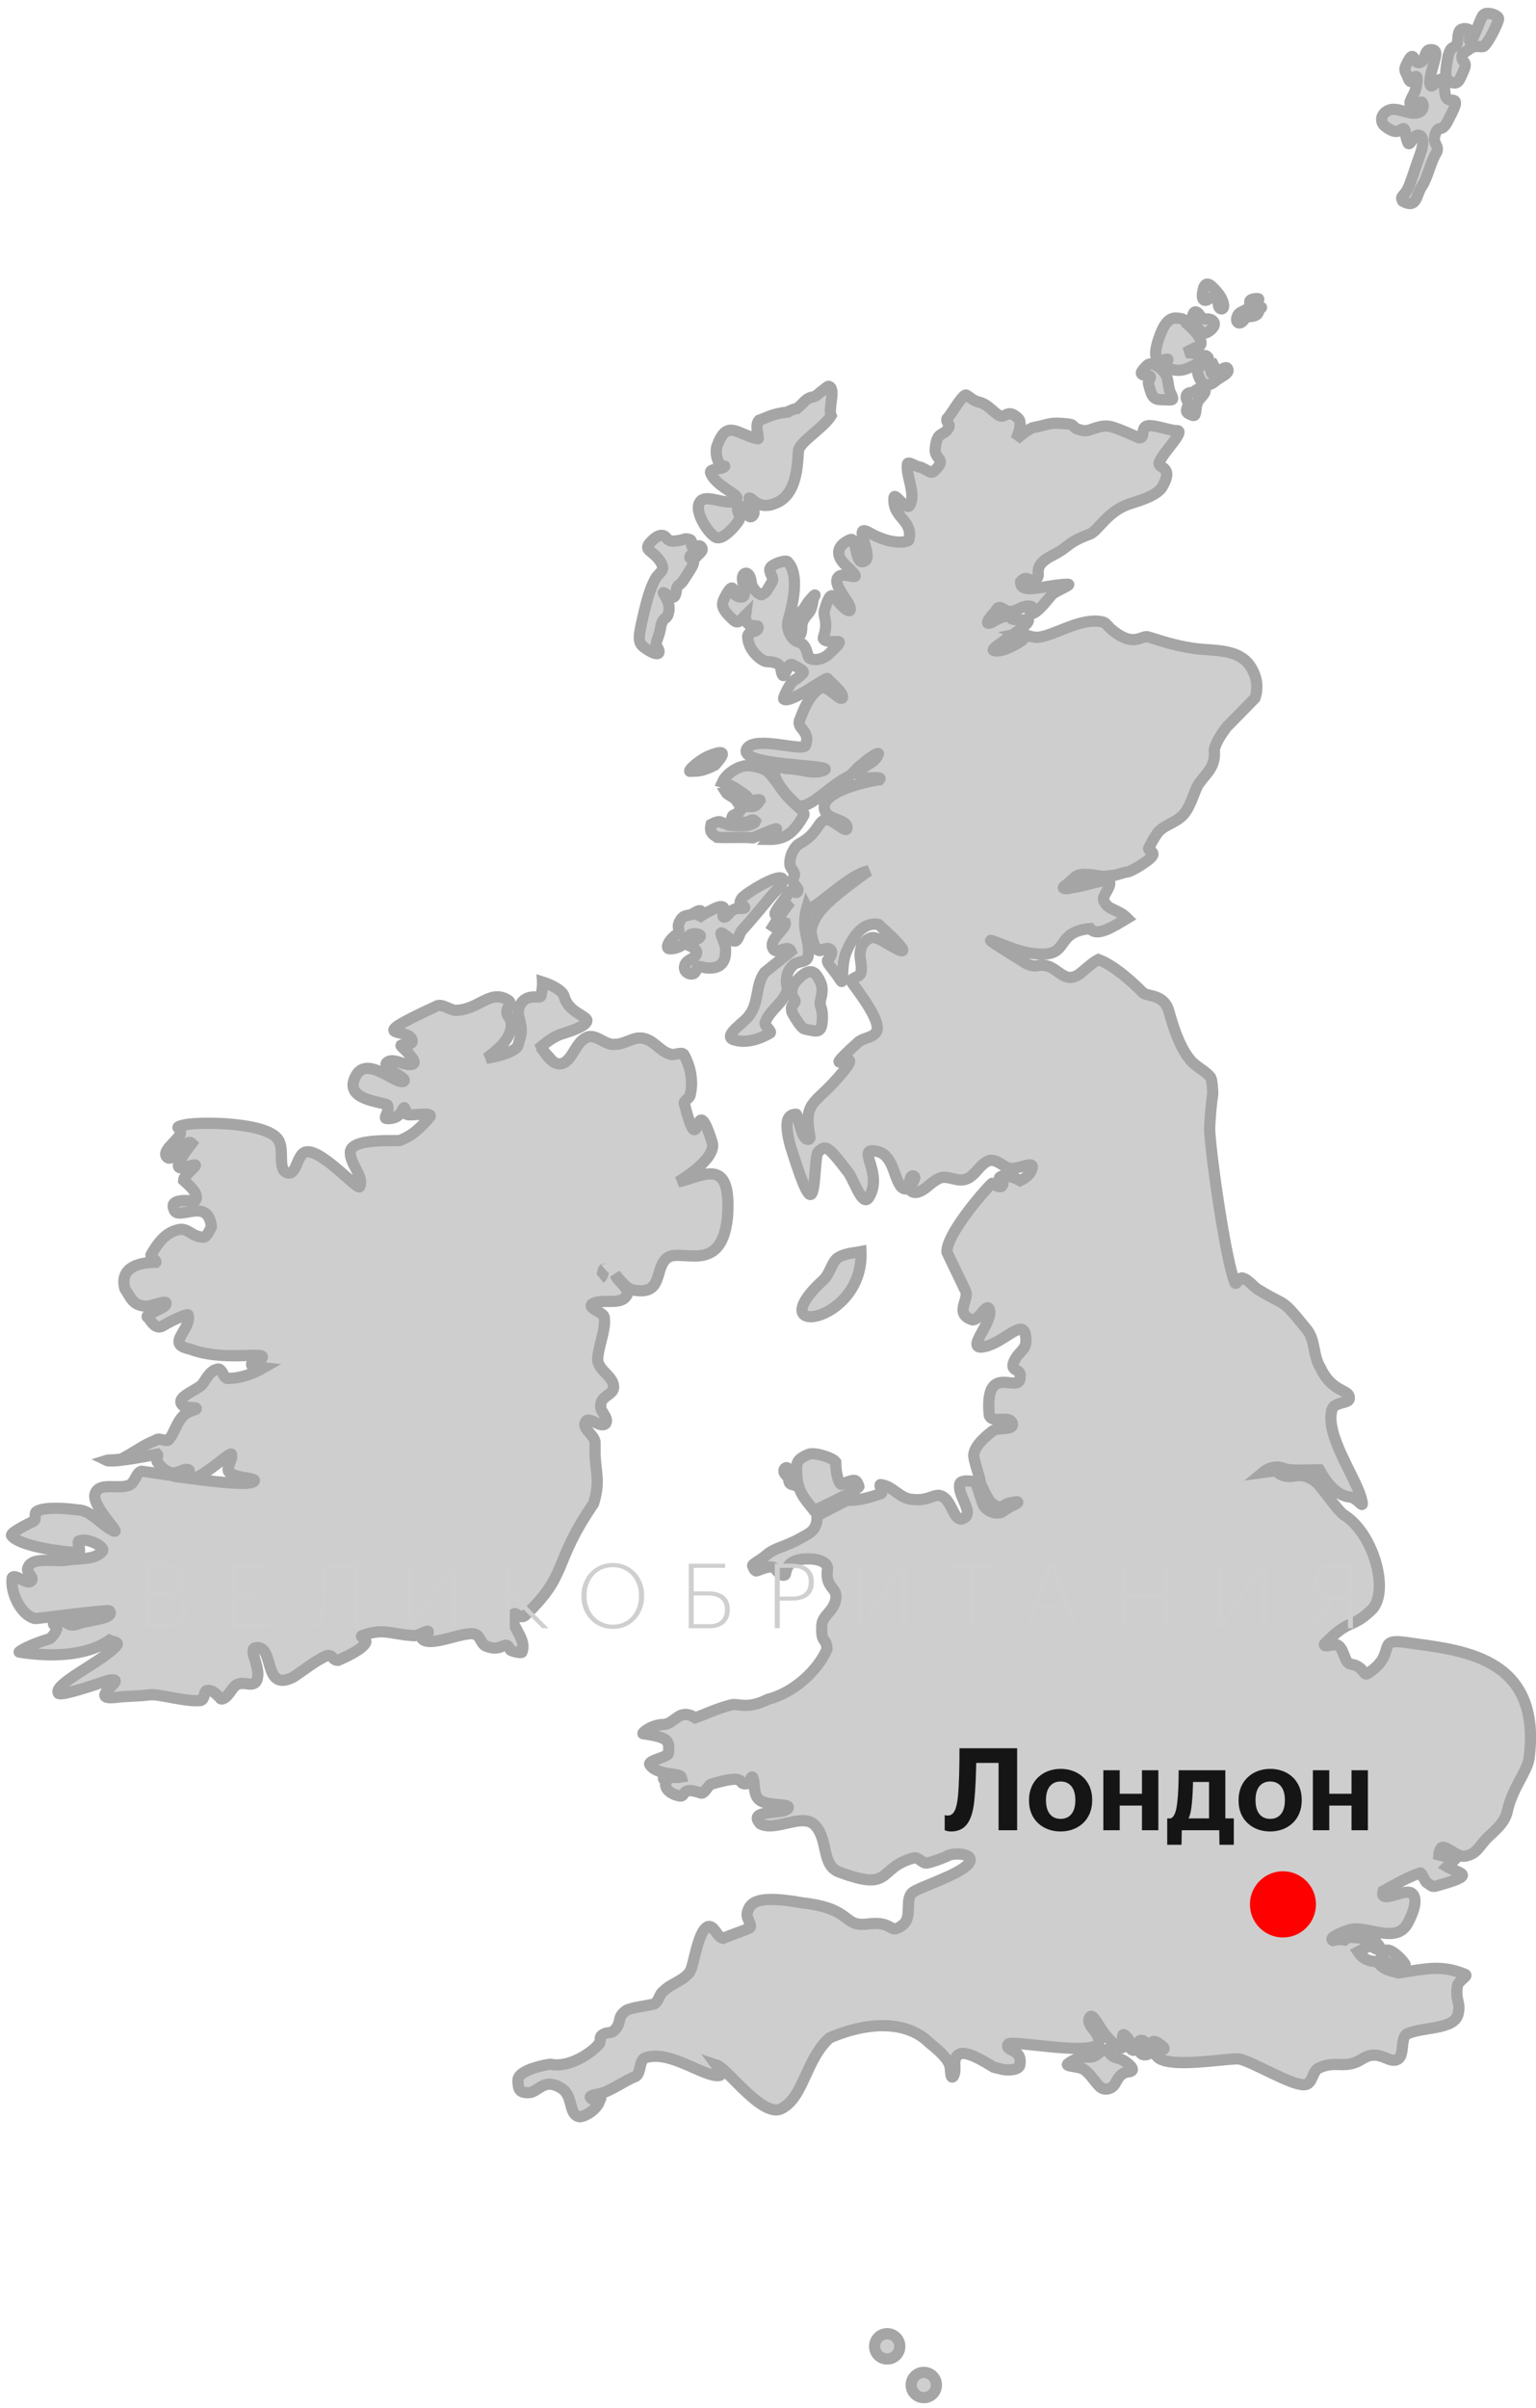 <?xml version="1.0" encoding="UTF-8"?> <svg xmlns="http://www.w3.org/2000/svg" width="134" height="210" viewBox="0 0 134 210" fill="none"><path d="M129.614 1.185C129.464 1.218 129.373 1.315 129.299 1.455C129.003 2.015 128.652 3.16 128.356 3.522C128.059 3.885 128.266 2.911 128.266 2.713C128.266 2.516 127.442 2.309 127.277 2.803C127.113 3.297 127.259 3.753 126.963 4.017C126.667 4.281 126.597 4.014 126.334 4.871C126.07 6.321 125.978 6.9 126.603 7.164C127.229 7.428 127.32 6.966 127.682 6.175C128.044 5.384 127.613 5.458 127.547 5.096C127.481 4.734 127.616 4.682 128.176 4.287C128.736 3.891 129.06 4.128 129.389 4.062C129.718 3.996 130.737 1.964 130.737 1.634C130.737 1.387 130.063 1.084 129.614 1.185ZM124.806 4.332C124.214 4.332 124.422 5.291 123.863 5.456C123.303 5.62 123.401 4.32 122.874 5.276C122.347 6.231 122.598 6.1 122.829 6.759C123.06 7.418 123.216 6.99 123.413 6.759C123.611 6.529 123.713 6.712 123.548 7.569C123.384 8.425 122.716 8.956 123.144 9.187C123.572 9.418 123.776 9.435 123.908 9.007C124.039 8.579 124.485 9.553 123.728 9.816C122.971 10.08 121.969 9.328 121.212 9.592C120.454 9.855 120.326 10.635 120.852 11.03C121.379 11.425 121.817 11.629 122.245 11.3C122.673 10.97 122.563 11.669 122.695 12.064C122.826 12.46 122.839 12.846 123.234 12.154C123.629 11.462 124.533 11.667 123.908 13.413C123.282 15.159 123.159 15.7 122.829 16.425C122.5 17.15 122.084 17.088 122.38 17.549C123.631 18.241 123.516 17.036 124.042 16.245C124.569 15.454 124.795 14.171 125.256 13.413C125.717 12.655 124.881 12.627 125.211 11.704C125.54 10.782 125.729 11.668 126.289 10.581C126.849 9.493 127.286 8.737 126.693 8.737C126.101 8.737 126.052 8.359 126.019 7.569C125.987 6.778 125.693 6.706 125.166 7.299C124.639 7.892 124.624 7.079 124.986 5.86C125.348 4.641 125.399 4.332 124.806 4.332ZM105.261 24.787C105.134 24.824 105.041 24.965 104.992 25.146C104.794 25.937 104.881 26.42 105.441 26.09C106.001 25.761 106.361 25.89 106.295 26.45C106.229 27.01 106.81 27.146 106.744 26.585C106.678 26.025 106.262 25.518 105.801 25.056C105.57 24.826 105.389 24.75 105.261 24.787ZM109.53 26.046C108.838 26.111 109.048 26.399 109.081 26.63C109.113 26.861 109.149 26.726 108.721 26.99C108.293 27.253 108.044 27.236 107.912 27.664C107.781 28.092 108.089 28.374 108.452 27.979C108.814 27.583 108.613 27.218 108.811 27.349C109.009 27.481 108.835 27.355 108.901 27.619C109.954 27.586 109.683 27.163 109.979 26.9C110.275 26.636 109.629 27.082 109.53 26.72C109.431 26.358 110.221 25.98 109.53 26.046ZM104.228 27.214C104.179 27.244 104.134 27.287 104.093 27.394C103.929 27.823 103.998 27.865 104.228 28.293C104.689 28.886 104.956 29.198 105.351 28.968C105.746 28.737 106.163 28.308 105.801 27.979C105.438 27.649 105.031 28.014 104.767 27.619C104.57 27.323 104.375 27.126 104.228 27.214ZM102.386 27.754C101.965 27.837 101.527 28.218 101.083 29.552C100.49 31.331 101.044 31.473 101.308 31.44C101.571 31.407 102.098 31.135 101.802 31.53C101.505 31.925 102.012 32.294 102.835 32.294C103.658 32.294 104.243 31.659 104.408 31.89C104.572 32.12 104.315 32.334 104.677 33.059C105.04 33.783 105.63 33.601 106.025 33.239C106.42 32.876 107.334 32.588 107.104 32.16C106.873 31.731 106.007 32.894 105.711 32.564C105.414 32.235 106.25 31.665 106.25 31.665C106.25 31.665 105.234 32.031 105.037 31.8C104.839 31.569 105.648 31.455 105.351 31.125C105.055 30.796 104.782 31.287 104.453 30.991C104.123 30.694 103.419 30.766 103.419 30.766C103.419 30.766 104.049 30.391 104.543 30.226C105.036 30.062 104.793 29.291 103.509 28.203C103.279 27.874 103.35 27.82 102.79 27.754C102.65 27.737 102.526 27.726 102.386 27.754ZM100.274 31.755C100.154 31.781 100.058 31.873 99.96 31.98C99.564 32.408 99.314 32.678 100.005 32.744C100.696 32.81 100.184 32.99 100.184 33.418C100.448 34.473 100.529 34.857 101.352 34.857C102.176 34.857 102.523 35.054 102.161 34.362C101.799 33.671 102.047 32.977 101.487 32.384C101.067 31.94 100.634 31.676 100.274 31.755ZM72.282 33.688C72.164 33.671 71.183 34.569 71.069 34.587C70.271 34.713 70.25 35.031 69.542 35.621C69.407 35.621 68.868 35.801 68.733 35.936C67.384 36.071 66.89 36.434 66.217 36.655C65.812 37.06 66.262 38.274 66.127 38.274C64.239 37.869 63.42 36.483 62.532 38.948C62.398 39.488 62.532 40.027 62.802 40.566C62.802 40.701 63.341 40.568 63.206 40.701C62.937 40.971 61.858 40.836 61.993 41.241C62.398 42.32 64.294 43.083 64.285 43.398C63.88 44.478 61.589 42.858 61.05 43.803C60.51 44.613 61.827 46.573 62.443 46.86C63.081 47.157 64.196 45.817 64.465 45.377C64.733 44.936 64.038 44.433 64.509 44.163C64.779 43.893 65.138 45.197 65.543 45.062C66.352 44.657 64.779 42.994 65.588 43.533C66.262 44.208 66.966 44.177 67.654 43.893C69.757 43.078 69.541 39.892 69.676 39.218C69.946 38.408 71.833 37.33 72.507 36.251C72.237 35.576 72.957 33.823 72.282 33.688ZM104.767 33.913C104.207 33.913 104.321 34.227 103.958 34.227C103.596 34.227 103.303 34.498 103.599 34.992C103.83 35.387 103.228 35.84 103.689 36.071C104.15 36.301 104.252 36.352 104.318 35.891C104.384 35.43 104.339 35.138 104.767 34.677C105.195 34.216 105.327 33.913 104.767 33.913ZM84.234 34.452C83.85 34.571 82.991 36.142 82.617 36.52C82.482 36.925 83.096 36.968 82.617 37.509C82.138 38.051 81.713 37.663 81.583 39.218C81.556 39.994 82.392 40.026 81.853 40.701C81.178 41.511 81.269 41.152 80.325 40.746C79.92 40.746 79.157 40.117 79.157 40.521C79.022 41.466 79.921 43.083 79.382 44.028C79.112 44.703 77.989 42.769 77.989 43.444C77.854 45.198 79.696 45.331 79.292 47.085C79.292 47.22 77.99 47.67 75.832 46.456C74.213 45.511 76.417 48.703 75.338 48.973C74.528 49.243 74.799 46.68 74.125 47.085C73.069 47.544 72.777 48.378 73.81 49.333C75.692 51.072 73.742 49.81 73.181 50.277C72.613 50.749 73.55 51.809 73.765 52.255C74.427 53.068 74.435 54.13 72.777 52.075C72.406 51.616 72.137 52.51 71.923 53.244C71.772 53.762 72.313 54.211 71.833 55.582C71.733 55.867 72.296 56.015 73.001 55.941C73.688 55.87 72.541 56.773 72.372 56.975C72.204 57.178 71.438 57.745 70.665 57.425C70.348 57.294 70.51 56.193 69.632 55.986C69.083 55.857 68.582 54.908 68.733 54.233C68.848 53.718 69.996 50.263 68.688 48.973C68.551 48.838 67.44 49.133 67.205 49.513C66.971 49.892 67.599 50.361 67.34 50.771C66.825 51.591 66.939 51.568 66.486 51.85C66.303 51.965 65.598 51.368 65.543 50.816C65.424 49.621 64.67 49.88 64.779 50.592C64.945 51.678 65.078 52.036 64.689 52.075C64.495 52.095 63.999 51.938 63.97 51.536C63.929 50.968 63.575 51.458 63.341 51.895C62.962 52.603 62.705 52.948 64.06 54.143C64.474 54.508 64.942 53.706 65.049 53.604C64.881 54.852 66.088 54.457 66.127 54.638C66.259 55.246 65.178 54.926 65.228 55.582C65.329 56.893 66.577 57.686 66.846 57.695C68.289 57.74 68.067 58.263 68.194 58.684C68.458 59.562 68.621 57.693 69.137 57.964C69.867 58.348 70.226 58.537 70.036 58.729C69.481 59.289 69.203 59.307 69.047 59.538C68.608 60.189 68.296 60.92 68.374 60.976C68.995 61.429 72.395 58.751 72.193 59.223C72.193 59.223 73.673 60.462 73.496 60.842C73.318 61.221 72.186 59.747 71.698 59.987C70.619 60.257 69.811 62.685 69.811 62.685C69.328 63.563 70.8 63.673 70.261 65.022C69.991 65.562 65.993 64.168 65.183 65.247C64.105 66.867 73.092 66.641 71.878 67.18C70.934 67.585 69.857 67.046 68.778 67.046C68.373 67.046 67.295 66.641 67.43 67.046C67.543 67.613 67.745 68.063 67.969 68.439C68.431 69.092 68.564 69.26 69.164 69.862C69.447 70.146 69.434 70.102 69.587 70.282C70.751 70.506 72.121 68.74 73.765 67.855C74.574 67.45 74.439 67.181 75.383 66.506C75.787 66.101 76.865 65.427 76.596 65.832C76.326 66.641 74.978 66.775 74.978 67.585C74.978 68.125 77.135 67.585 76.731 67.99C76.596 67.99 71.069 68.933 72.013 70.822C72.417 71.496 73.9 71.496 73.9 72.171C73.9 72.845 72.687 71.361 72.013 71.496C71.338 71.631 71.353 72.722 69.766 73.564C69.301 73.822 68.847 74.659 68.913 75.407C68.945 75.782 69.475 76.112 69.272 76.441C68.874 77.085 69.806 77.391 69.587 77.745C69.368 78.099 69.272 77.341 68.913 77.745C68.635 78.217 67.568 79.401 67.61 79.723C67.649 80.026 68.188 79.137 68.958 78.644C68.449 79.269 67.711 80.341 67.43 80.802C67.745 81.027 67.699 80.218 68.508 80.487C68.651 80.958 67.028 81.92 67.43 82.69C67.7 83.365 68.733 82.285 69.002 82.96L66.711 84.803C65.902 85.883 66.217 87.41 65.408 88.49C65.004 89.164 63.116 90.243 63.925 90.647C65.004 91.052 66.216 90.647 67.16 90.108C67.43 89.973 66.621 89.434 66.756 89.164C67.161 88.084 68.239 87.546 68.643 86.467C68.778 86.197 68.508 85.658 68.643 85.253C68.643 84.848 68.912 84.444 69.182 84.174C69.587 83.769 70.35 83.994 70.485 83.454C70.755 81.97 69.805 81.217 70.395 79.139C70.755 79.813 73.841 76.306 75.787 75.947C72.087 78.597 71.051 79.651 70.755 81.117C70.721 81.387 71.055 83.174 71.653 82.87C72.568 82.405 72.824 83.083 72.237 83.679C71.995 83.926 72.621 84.379 73.316 85.478C73.695 86.076 73.292 84.265 73.855 82.96C74.822 80.719 75.899 80.488 76.641 80.622C76.641 80.622 80.739 84.268 77.539 82.376C76.194 81.539 75.907 81.569 75.203 82.42C74.798 83.5 75.254 83.805 75.113 84.848C74.978 85.253 74.169 85.252 74.304 85.657C74.439 85.927 77 89.028 76.461 89.973C76.191 90.513 75.248 90.512 74.844 90.917C70.528 94.83 76.463 90.241 72.956 94.154C71.068 96.313 70.064 96.085 70.665 99.189C70.699 99.358 70.362 99.559 70.081 99.009C69.8 98.459 69.573 97.158 69.452 97.166C68.798 97.211 68.318 97.568 68.958 99.953C69.277 100.898 70.254 104.234 70.71 104.179C71.166 104.124 71.068 100.718 71.384 100.448C72.016 99.908 72.079 99.727 74.035 102.291C74.574 103.101 75.248 105.259 75.787 104.449C77.136 102.29 74.573 99.998 76.461 100.403C77.945 100.673 77.943 102.695 78.618 103.505C78.752 103.64 79.022 103.776 79.157 103.64C79.427 103.37 79.291 102.426 79.696 102.561C80.101 102.696 79.291 103.37 79.426 103.775C79.561 104.044 79.965 104.045 80.235 103.909C80.909 103.639 81.313 102.965 82.122 102.696C82.797 102.561 83.605 103.101 84.279 102.83C85.088 102.56 85.492 101.482 86.301 101.212C86.975 101.077 87.514 101.751 88.053 101.886C88.862 102.021 90.3 101.123 90.03 101.931C89.895 102.403 89.489 102.737 88.997 102.965C88.545 102.687 87.689 102.462 87.424 102.561C86.717 102.824 87.854 102.944 87.379 103.46C87.109 103.595 86.84 103.325 86.57 103.19C86.436 103.19 82.482 107.595 82.617 109.214L84.234 112.586C84.589 113.326 83.2 114.563 84.818 115.103C85.358 115.238 86.031 113.619 86.301 114.159C86.705 115.239 84.368 117.486 85.582 117.486C87.47 117.351 89.356 114.653 89.491 116.677C89.626 117.756 88.862 117.8 88.457 118.745C88.053 119.689 89.132 119.284 88.997 120.093C88.997 121.713 85.854 118.596 86.301 123.42C86.571 124.23 88.053 123.33 88.323 124.139C88.458 124.814 87.11 124.409 86.57 124.814C85.896 125.354 85.088 126.027 84.953 126.837C84.884 127.214 85.508 128.895 85.537 129.309C85.544 129.413 86.096 130.644 86.436 131.018C86.552 131.146 86.952 131.423 87.289 131.467C87.387 131.48 87.654 131.185 87.963 131.108C89.394 130.749 88.612 131.202 88.278 131.332C87.922 131.472 87.515 131.863 87.289 131.917C86.421 132.126 85.881 131.405 85.852 131.377C85.733 131.265 85.067 129.068 85.133 129.264C84.386 129.063 83.802 129.15 83.74 129.399C83.47 130.344 84.953 131.827 84.144 132.366C83.335 132.906 83.156 131.378 82.482 130.703C81.599 129.908 81.315 131.018 79.427 130.748C78.482 130.613 77.854 129.624 76.91 129.489C76.506 129.354 77.135 130.118 76.865 130.253C75.579 130.713 74.563 130.903 73.9 130.838L71.294 132.186C71.248 132.246 71.351 132.728 71.07 133.22C70.828 133.643 70.492 133.784 69.811 134.165C68.457 134.921 67.587 134.994 66.936 135.558C66.178 136.215 65.535 136.415 65.678 136.592C65.714 136.675 65.795 136.94 65.947 136.997C66.066 137.041 66.941 136.537 67.43 136.682C67.746 136.776 68 137.526 68.463 137.356C68.651 137.288 68.351 136.081 70.171 135.963C71.746 135.861 72.244 136.46 72.193 136.817C71.945 138.549 73.09 138.387 72.912 139.469C72.733 140.551 71.749 140.863 71.698 141.717C71.598 143.425 72.103 142.751 72.148 143.83C71.339 145.719 69.183 147.651 67.026 148.191C65.093 149.135 64.445 148.522 63.791 148.685C62.532 149 61.455 149.539 60.646 149.809C59.239 148.909 58.901 150.364 57.86 150.394C56.793 150.424 55.928 151.18 56.108 151.203C58.489 151.518 58.399 151.922 58.309 152.911C58.252 153.254 56.457 153.539 56.692 153.9C57.319 154.866 59.324 154.601 59.432 154.979C58.623 155.114 57.321 154.754 58.13 155.384C57.86 155.924 58.489 156.463 59.163 156.598C59.972 156.868 59.207 155.699 61.14 156.373C61.5 156.498 61.769 155.564 62.173 155.564C65.41 154.619 64.195 155.699 65.139 155.564C65.408 155.564 65.543 154.754 65.678 155.024C65.914 155.485 65.624 156.6 66.352 157.047C67.079 157.494 68.823 157.283 68.778 157.632C68.688 158.328 65.026 157.699 66.352 159.07C67.7 159.745 69.99 158.081 71.07 159.16C72.283 160.375 71.641 162.669 73.181 163.251C77.946 165.051 76.504 162.892 79.696 162.037C80.101 161.902 80.415 162.487 80.819 162.487C81.494 162.352 81.897 162.172 82.572 161.902C83.111 161.498 85.268 161.632 84.459 162.577C83.65 163.521 80.152 164.593 79.606 165.049C78.912 165.63 79.607 167.162 78.797 167.837C77.516 168.849 78.109 167.484 75.697 167.792C73.451 168.078 74.482 166.45 69.991 165.949C66.215 165.274 65.409 165.818 65.184 166.848C65.081 167.318 65.719 167.98 65.363 168.151C64.785 168.43 64.146 168.595 63.072 169.051C62.532 168.916 62.308 167.882 61.769 168.017C60.825 168.421 60.556 171.478 60.151 172.018C59.477 172.827 58.579 172.961 57.905 173.636C57.5 173.906 57.501 174.49 57.096 174.76C56.691 174.895 55.029 175.074 54.625 175.344C53.681 176.019 54.401 176.378 53.457 177.188C53.187 177.323 52.783 177.232 52.513 177.502C52.243 177.637 52.468 178.177 52.199 178.312C51.794 178.851 49.754 180.408 48.02 180.02C47.885 180.02 45.19 180.469 45.19 181.413C45.19 182.156 45.276 182.578 46.223 182.492C46.696 182.45 47.178 181.847 47.795 181.773C48.413 181.7 49.166 182.155 49.368 182.492C49.907 183.167 49.727 184.47 50.536 184.605C51.076 184.605 52.019 183.976 52.288 183.302C51.005 182.905 51.504 182.739 52.199 182.627C53.131 182.477 54.624 181.369 55.434 181.099C55.973 180.829 55.703 179.57 56.377 179.435C58.265 178.896 60.555 180.559 62.173 180.964C63.488 181.268 62.69 180.388 62.488 180.11C62.511 180.118 62.527 180.079 62.578 180.11C63.657 180.65 66.486 184.606 68.104 183.931C70.127 182.986 70.258 179.617 72.372 177.727C76.081 176.132 79.291 176.377 81.044 178.132C81.718 178.671 82.572 179.39 82.841 180.065C82.976 180.47 82.885 181.369 83.156 181.099C83.56 180.424 82.931 179.526 83.74 179.121C84.414 178.851 86.031 179.885 86.705 180.29L87.424 180.469C87.816 180.569 88.817 180.56 88.952 180.155C89.311 178.598 87.559 178.941 87.963 178.267C88.233 177.862 95.736 179.436 95.871 178.087C96.006 177.277 94.568 176.559 95.107 175.884C95.512 175.479 96.23 178.041 97.848 178.581C98.253 178.716 97.488 176.603 98.432 177.817C98.702 178.222 98.431 178.671 98.837 178.806C99.241 178.941 99.196 177.817 99.6 177.952C100.005 177.952 99.764 178.32 99.466 178.986C99.6 179.256 99.96 179.256 100.229 179.121C100.499 178.716 100.229 177.637 101.038 178.177C102.387 179.121 100.679 178.446 100.814 179.121C101.218 180.605 107.193 179.435 108.137 179.57C109.351 179.84 112.54 181.818 113.754 181.818C114.563 181.818 114.427 180.604 115.101 180.334C116.585 179.66 117.347 180.515 118.831 179.57C120.314 178.626 121.101 179.977 121.886 179.615C122.56 179.345 122.155 177.817 122.695 177.412C124.043 176.738 126.783 177.053 127.188 175.704C127.477 174.562 126.94 174.597 127.143 173.186C127.278 172.647 128.266 172.287 127.727 172.152C125.704 171.343 124.469 171.698 122.021 172.062C120.76 171.761 120.641 171.633 120.134 171.073C119.158 171.059 118.76 170.645 118.471 170.219C118.778 170.06 119.138 169.9 119.235 169.815C119.534 169.553 119.701 169.853 120.224 170.039C120.746 170.226 120.268 169.627 120.044 169.365C119.82 169.104 118.312 168.961 117.752 168.961C117.566 168.961 117.43 169.064 117.303 169.185C117.04 169.131 116.727 169.131 116.27 169.23C115.865 168.96 117.213 168.466 117.618 168.331C119.101 167.791 121.661 169.591 122.74 167.837C123.144 167.162 123.773 165.724 123.234 165.184C122.694 164.509 120.268 166.209 120.673 164.914C121.73 164.342 122.745 163.727 123.908 163.341C124.043 163.341 124.357 164.195 124.492 164.195C124.897 164.465 124.941 164.6 125.346 164.465C128.975 163.466 127.342 163.436 126.244 162.801L126.963 162.127L125.525 161.767C125.538 161.613 125.566 161.463 125.66 161.273C125.93 160.598 127.097 162.127 127.907 161.857C128.89 161.655 129.092 160.909 129.794 160.239C130.495 159.569 131.283 158.958 131.501 157.946C131.925 155.98 133.186 154.553 133.388 153.406C134.588 144.289 127.28 143.92 122.695 143.246C119.863 142.841 122.022 144.189 119.325 145.943C118.92 146.213 119.031 145.314 117.842 145.134C117.277 145.048 117.303 143.92 116.764 143.515C116.494 143.245 115.416 143.784 115.551 143.38C117.87 140.978 117.886 142.168 119.774 140.278C121.194 138.536 119.751 133.63 117.213 132.096C116.612 131.631 115.327 129.735 114.922 129.354C114.761 129.203 114.01 128.522 112.945 128.725C112.182 128.87 111.642 128.649 111.372 128.32C111.313 128.248 110.159 128.41 110.159 128.41C110.159 128.41 111.032 127.67 111.956 128.05C112.63 128.327 114.297 128.162 115.101 128.185C116.423 130.61 117.652 130.521 117.842 130.568C118.603 130.754 119.078 131.895 118.741 130.613C118.201 128.724 115.64 125.174 116.18 123.015C116.315 122.206 117.782 122.447 117.707 121.936C117.782 121.142 116.239 121.515 115.191 119.284C114.517 118.204 114.787 116.857 113.978 115.912C111.685 113.078 112.317 114.025 109.89 112.54C109.35 112.271 108.946 111.596 108.407 111.461C108.137 111.327 107.868 112.136 107.733 111.866C106.924 109.842 105.666 101.033 105.531 98.604C105.531 97.794 105.667 96.222 105.801 95.412C105.801 95.183 105.757 94.248 105.621 93.974C105.217 93.434 104.498 93.12 103.959 92.58C103.487 92.04 102.771 91.093 101.982 88.219C101.561 86.688 100.207 86.938 99.735 86.601C99.196 86.061 97.446 84.301 95.826 83.679C95.287 83.948 94.658 84.578 94.119 84.982C92.905 85.792 92.367 84.488 91.288 84.218C90.344 84.083 90.48 84.443 89.536 84.038C83.639 80.381 87.506 82.708 89.716 83.094C93.686 83.788 91.684 81.293 95.107 80.981C95.686 81.736 97.082 80.844 98.342 80.082C97.457 79.203 96.68 79.453 96.276 78.509C96.157 78.154 96.81 77.528 96.815 77.025L96.365 76.801C95.421 76.936 94.524 77.295 93.445 77.43C93.04 77.565 92.501 77.52 92.906 77.251C93.765 76.593 93.789 76.296 94.433 76.261C95.064 76.228 95.541 76.349 96.275 76.441L96.994 76.351C97.352 76.372 97.951 76.08 98.387 76.037C98.676 76.007 100.159 75.139 100.499 74.688C100.839 74.237 100.052 74.227 100.229 73.924C100.584 73.317 100.37 73.569 100.903 72.755C101.436 71.941 102.554 71.811 103.24 71.047C103.925 70.282 104.205 68.888 104.587 68.349C105.308 67.334 106.064 66.904 105.935 65.382C106.07 64.707 106.609 63.944 107.014 63.404L109.485 60.886C109.755 60.077 109.695 59.224 109.26 58.414C108.258 56.439 105.851 56.823 104.003 56.526C102.156 56.229 101.286 55.874 100.139 55.537C99.667 55.402 99.057 56.249 97.668 55.402C96.518 54.699 96.613 54.301 96.141 54.233C94.252 53.828 92.008 55.447 90.524 55.582C89.715 55.582 89.356 55.177 88.682 55.312C88.844 55.383 89.367 55.559 89.266 55.762C89.098 55.964 87.248 57.067 86.66 56.706C86.366 56.525 89.614 54.727 89.716 54.143C89.741 53.997 88.709 54.094 88.368 54.008C88.026 53.922 88.398 53.643 88.008 53.694C87.228 53.795 86.648 54.223 86.525 54.278C85.736 54.634 86.333 53.824 86.84 53.334C87.245 52.389 87.603 53.649 88.547 53.244C88.952 53.109 89.401 52.749 89.94 52.885C90.21 52.885 89.671 53.559 89.94 53.559C90.614 53.424 91.423 52.21 91.827 51.806C92.367 51.401 93.688 50.929 93.085 50.951C91.076 51.027 88.975 51.912 89.041 50.727C89.612 50.048 89.815 50.899 90.434 50.457C90.883 50.075 89.933 49.392 91.827 48.434C93.36 47.659 93.034 47.332 95.062 46.591C95.772 46.331 96.567 44.655 98.432 43.983C99.05 43.76 100.904 43.309 101.397 42.455C102.475 40.59 100.945 40.878 101.128 40.342C101.42 39.485 103.495 37.521 102.655 37.554C102.109 37.576 100.593 36.981 100.05 37.15C99.506 37.319 99.915 38.251 99.376 38.184C99.053 38.063 97.984 37.532 97.039 37.24C95.963 36.907 95.12 37.666 94.523 37.554C93.329 37.332 93.944 37.054 93.13 36.97C91.503 36.802 91.595 37.015 90.165 37.285C89.625 37.42 88.637 38.319 88.637 38.319C89.037 37.423 89.114 36.754 88.817 36.475C87.885 35.604 87.742 36.491 87.199 36.251C86.776 36.063 86.162 35.236 85.447 35.082C84.801 34.942 84.39 34.404 84.234 34.452ZM57.5 46.725C57.244 46.813 56.971 47.029 56.691 47.355C56.133 48.007 56.917 47.998 57.545 48.883C58.174 49.769 57.535 49.851 57.186 50.457C56.837 51.062 56.528 51.892 56.062 53.918C55.597 55.945 55.649 56.147 56.557 56.706C57.465 57.265 57.668 56.97 57.365 56.481C57.063 55.992 57.449 55.822 57.635 54.727C57.821 53.633 58.191 54.221 58.354 53.289C58.517 52.357 57.577 51.506 57.95 51.715C58.322 51.925 58.707 52.313 58.893 51.94C59.079 51.568 58.928 51.251 59.208 51.041C59.487 50.831 59.519 50.812 60.241 49.648C60.963 48.483 60.032 48.896 60.196 48.524C60.359 48.151 60.617 48.757 60.78 48.524C60.943 48.291 61.441 48.041 61.185 47.714C60.928 47.388 60.63 47.877 60.421 47.714C60.211 47.551 60.479 47.063 60.106 47.04C59.804 46.9 59.625 47.083 59.253 47.13C58.88 47.177 58.455 47.325 58.129 46.905C57.966 46.696 57.756 46.638 57.5 46.725ZM71.069 51.895C70.934 51.989 70.435 52.535 70.261 52.884C70.028 53.35 69.502 53.489 69.362 54.188C69.222 54.887 69.129 55.214 69.362 55.447C69.734 55.68 69.946 55.333 69.946 54.727C69.946 54.122 70.203 53.89 70.575 53.424C70.948 52.958 70.837 52.311 71.069 51.985C71.127 51.904 71.114 51.864 71.069 51.895ZM62.937 65.652C62.752 65.586 62.303 65.74 61.858 65.922C60.969 66.284 59.846 67.336 60.241 67.27C60.636 67.204 60.97 67.423 62.353 66.731C63.011 66.022 63.122 65.718 62.937 65.652ZM65.183 66.776C64.555 66.766 63.414 67.355 63.027 68.214C63.898 68.468 64.881 69.213 65.138 69.428C65.408 69.653 65.026 69.72 64.465 69.383C63.996 69.102 63.67 69.064 63.341 69.114C63.483 69.341 64.111 69.543 64.285 69.878C65.675 69.934 66.286 69.624 66.307 69.788C65.829 70.565 65.579 70.298 64.869 70.327C64.664 70.508 64.723 70.598 64.554 70.687C64.563 70.872 64.043 71.041 63.925 71.137C63.883 71.183 63.748 71.547 63.836 71.631C63.942 71.705 64.542 71.614 64.734 71.676C65.363 71.878 65.546 71.246 65.902 71.631C65.79 71.968 64.846 72.126 63.611 71.946C63.591 72.054 63.44 71.843 63.386 71.811C62.822 71.888 63.049 71.375 62.038 71.901C61.803 72.747 62.443 72.89 62.577 73.025C63.57 73.078 64.97 72.987 65.678 73.07C67.081 72.515 68.074 72.001 67.655 72.44C67.492 72.61 67.246 72.922 67.026 73.205C68.313 73.227 69.162 72.832 70.126 71.092C70.218 70.854 69.845 70.572 69.732 70.46C68.005 68.961 68.285 68.732 67.074 67.387C66.663 66.93 65.615 66.783 65.183 66.776ZM67.834 76.576C66.945 76.741 64.887 78.045 64.689 78.374C64.492 78.704 64.516 78.938 64.779 79.004C65.042 79.07 65.135 79.262 64.509 79.229C63.884 79.196 63.629 79.66 63.431 79.858C63.233 80.056 62.952 80.061 63.117 79.633C63.281 79.205 63.185 78.812 62.263 79.274C61.463 79.674 60.949 79.958 60.78 80.218C60.838 80.045 60.918 79.814 61.05 79.633C61.313 79.271 60.861 79.415 60.466 79.678C60.071 79.942 59.66 79.661 59.297 80.353C58.935 81.044 59.564 81.105 58.938 81.566C58.312 82.028 58.058 82.669 58.354 82.735C58.65 82.801 59.394 82.615 59.657 82.286C59.92 81.956 60.017 81.464 60.511 81.431C61.005 81.398 61.406 81.629 60.78 81.926C60.155 82.222 59.744 82.334 60.106 82.465C60.468 82.597 60.987 82.924 60.69 83.32C60.394 83.715 59.911 83.68 59.747 84.174C59.582 84.668 60.026 85.004 60.421 84.938C60.816 84.872 60.712 84.177 61.14 84.309C61.568 84.44 62.296 84.515 62.757 84.219C63.218 83.922 63.296 83.388 63.296 82.96C63.296 82.532 63.314 82.621 63.117 82.061C62.919 81.501 62.65 81.051 63.341 81.611C64.033 82.171 64.177 82.198 64.375 81.836C64.572 81.474 64.561 81.29 64.824 81.027C66.108 79.61 67.239 78.128 67.7 77.7C68.16 77.272 68.724 76.412 67.834 76.576ZM70.575 84.758C70.194 84.829 69.785 85.214 69.497 85.522C69.036 86.017 68.943 86.701 69.272 87.096C69.601 87.491 68.982 87.534 69.047 87.995C69.113 88.456 69.066 88.199 69.362 88.759C70.053 89.814 70.006 89.707 70.665 89.838C71.323 89.97 71.71 90.068 71.743 88.849C71.776 87.63 71.41 87.887 71.609 87.096C71.806 86.305 71.776 85.831 71.249 85.073C71.052 84.789 70.804 84.716 70.575 84.758ZM71.069 126.792C70.848 126.768 70.647 126.789 70.53 126.837C69.43 127.287 69.493 127.659 69.497 128.321C69.508 130.042 70.182 130.691 71.024 131.737C71.024 131.737 75.033 129.887 74.933 129.624C74.68 128.957 74.609 128.97 73.406 129.445C73.26 129.502 72.907 128.717 72.912 127.511C72.695 127.193 71.734 126.863 71.069 126.792ZM68.553 128.006C68.513 128.022 68.446 128.079 68.418 128.141C68.306 128.388 68.486 128.545 68.598 128.68C68.935 128.928 68.688 129.332 69.047 129.445C69.407 129.557 69.497 129.647 69.452 129.355C69.407 129.062 69.25 128.523 69.003 128.276C68.817 128.09 68.675 127.958 68.553 128.006ZM120.942 170.085C120.588 170.234 120.433 170.591 120.583 170.759C121.031 171.338 121.344 171.221 121.661 171.389C121.978 171.557 122.888 171.732 122.515 171.209C122.142 170.686 121.297 169.936 120.942 170.085ZM96.41 178.762C96.251 178.745 96.089 178.878 95.781 179.121C95.165 179.607 95.055 179.246 94.029 179.526C93.786 179.6 93.474 179.751 93.175 179.975C92.877 180.199 93.784 180.193 94.343 180.38C94.903 180.567 95.386 181.386 95.871 181.908C96.356 182.431 96.995 182.136 97.219 181.819C97.443 181.501 97.648 180.769 98.432 180.695C99.216 180.62 98.531 180.004 98.028 179.706C97.524 179.407 97.177 179.513 96.859 179.121C96.701 178.925 96.569 178.778 96.41 178.762Z" fill="#CECECE" stroke="#A5A5A5" stroke-width="0.98"></path><path d="M75.112 109.152C74.438 109.287 73.763 109.287 73.089 109.692C72.55 110.097 72.415 111.042 71.875 111.581C66.076 116.844 75.382 115.495 75.112 109.152Z" fill="#CECECE" stroke="#A5A5A5" stroke-width="0.98"></path><path d="M78.498 204.629C78.498 204.774 78.47 204.917 78.415 205.05C78.359 205.184 78.279 205.305 78.177 205.407C78.075 205.509 77.953 205.591 77.82 205.646C77.687 205.701 77.544 205.73 77.399 205.73C77.255 205.73 77.112 205.701 76.978 205.646C76.845 205.591 76.724 205.509 76.622 205.407C76.52 205.305 76.439 205.184 76.384 205.05C76.329 204.917 76.301 204.774 76.301 204.629C76.301 204.485 76.329 204.341 76.384 204.208C76.439 204.074 76.52 203.953 76.622 203.851C76.724 203.749 76.845 203.667 76.978 203.612C77.112 203.557 77.255 203.528 77.399 203.528C77.544 203.528 77.687 203.557 77.82 203.612C77.953 203.667 78.075 203.749 78.177 203.851C78.279 203.953 78.359 204.074 78.415 204.208C78.47 204.341 78.498 204.485 78.498 204.629Z" fill="#CECECE" stroke="#A5A5A5" stroke-width="0.98"></path><path d="M81.691 207.999C81.691 208.144 81.663 208.287 81.608 208.42C81.553 208.554 81.472 208.675 81.37 208.777C81.268 208.88 81.147 208.961 81.013 209.016C80.88 209.071 80.737 209.1 80.593 209.1C80.448 209.1 80.305 209.071 80.172 209.016C80.038 208.961 79.917 208.88 79.815 208.777C79.713 208.675 79.632 208.554 79.577 208.42C79.522 208.287 79.494 208.144 79.494 207.999C79.494 207.855 79.522 207.712 79.577 207.578C79.632 207.445 79.713 207.323 79.815 207.221C79.917 207.119 80.038 207.038 80.172 206.982C80.305 206.927 80.448 206.898 80.593 206.898C80.737 206.898 80.88 206.927 81.013 206.982C81.147 207.038 81.268 207.119 81.37 207.221C81.472 207.323 81.553 207.445 81.608 207.578C81.663 207.712 81.691 207.855 81.691 207.999Z" fill="#CECECE" stroke="#A5A5A5" stroke-width="0.98"></path><path d="M47.331 85.639C47.331 85.639 47.359 86.122 47.196 86.853C47.131 87.141 46.046 86.598 45.444 87.527C44.792 88.53 45.806 89.237 45.354 90.584C45.254 90.882 45.219 91.213 45.084 91.348C44.41 92.023 42.433 92.292 42.433 92.292C42.433 92.292 43.521 91.553 44.096 90.764C44.67 89.975 44.734 89.146 44.41 88.741C43.806 87.986 44.837 87.595 44.365 87.257C42.747 86.178 41.768 88.139 39.648 88.111C39.108 87.977 38.569 87.572 38.165 87.707C31.152 90.945 35.99 89.398 35.963 90.854C35.828 91.259 34.75 90.989 35.02 91.258C35.424 91.663 36.593 92.697 35.918 92.832C35.244 92.967 34.256 92.157 33.717 92.697C33.312 93.237 35.739 94.046 35.199 94.315C34.39 94.585 31.65 91.617 30.841 94.315C30.436 95.935 33.177 96.069 33.717 96.338C33.852 96.338 33.852 96.608 33.852 96.743C33.852 97.013 33.447 97.552 33.717 97.552C35.47 97.687 35.064 95.663 35.469 97.148C35.469 97.418 37.895 96.878 37.491 97.417C36.816 98.227 36.009 99.036 34.93 99.44C34.93 99.575 30.841 99.17 30.572 100.385C30.437 101.464 31.785 102.542 31.38 103.486C31.245 103.891 27.742 99.845 26.528 100.519C25.854 100.924 25.854 102.543 25.045 102.273C24.236 102.003 24.776 100.52 24.371 99.575C23.697 97.821 17.363 97.822 16.149 98.092C14.935 98.362 15.879 98.316 15.744 98.856C15.475 99.531 14.037 100.384 14.576 100.924C15.116 101.464 16.194 99.17 16.733 99.71C14.346 102.794 16.228 101.664 16.958 101.598C17.409 101.558 16.014 102.475 16.014 102.947C16.149 103.082 17.579 104.159 17.003 104.745C16.319 104.684 14.797 104.554 15.16 105.42C15.43 106.634 18.145 104.254 18.44 106.993C18.305 107.263 18.036 107.892 17.766 107.892C16.687 107.892 16.419 106.993 15.475 107.263C14.396 107.533 13.723 108.476 13.183 109.421C13.049 109.556 13.723 109.96 13.588 110.095C13.453 110.095 10.253 109.965 10.892 112.388C11.431 113.197 11.572 113.849 12.734 113.916C13.315 113.95 14.803 113.187 14.441 113.826C14.273 114.126 12.44 114.708 12.914 114.905C13.052 114.963 13.509 116.068 14.217 115.625C14.905 115.193 16.376 114.529 16.418 114.681C16.72 115.996 14.373 117.211 16.553 117.648C19.356 118.721 22.753 117.917 22.888 118.322C22.888 118.727 21.945 118.592 21.945 118.996C21.945 119.33 22.853 119.244 23.023 119.266C22.079 119.806 21.002 120.21 19.923 120.21C19.518 120.345 19.384 119.266 18.979 119.401C18.305 119.536 18.036 120.21 17.631 120.75C17.092 121.289 15.34 121.828 15.879 122.503C16.149 122.908 17.362 122.638 17.092 122.908C16.688 123.042 16.284 123.177 16.014 123.447C15.34 124.122 15.206 125.065 14.666 125.605C14.396 125.74 13.857 125.335 13.588 125.605C12.509 126.01 11.701 126.684 10.622 127.223C10.294 127.333 9.403 127.316 9.274 127.358C9.814 127.628 13.723 126.819 13.723 126.819C13.857 126.954 13.588 127.223 13.723 127.493C13.992 127.898 14.396 128.302 14.936 128.437C15.475 128.572 16.014 128.032 16.418 128.167C16.688 128.257 16.314 128.592 16.104 128.842C14.327 128.587 12.43 128.302 12.375 128.302C11.835 128.437 11.836 129.246 11.296 129.516C10.352 129.921 8.736 129.246 8.331 130.19C7.791 131.27 10.893 134.012 9.814 133.472C8.735 132.932 7.927 131.674 6.713 131.674C5.769 131.539 3.883 131.404 3.209 131.809C2.939 131.944 3.209 132.528 2.939 132.663C2.67 132.798 0.872 133.652 1.007 133.922C1.816 135.001 6.713 135.495 6.848 135.36C7.118 135.225 6.713 134.686 6.848 134.416C7.523 134.011 9.41 134.955 8.87 135.36C8.196 136.035 6.983 135.9 6.039 136.035C4.826 136.304 2.67 135.629 2.4 136.844C2.4 137.249 3.074 137.653 2.67 137.923C2.265 138.193 1.187 137.113 1.052 137.653C0.917 139.002 1.86 140.89 3.074 141.16C3.344 141.16 9.409 140.35 9.544 140.485C10.084 141.16 7.792 141.294 6.983 141.564C5.365 142.239 5.905 140.485 4.692 141.564C4.557 141.699 4.961 141.834 4.961 141.969C4.961 142.239 4.467 142.958 4.197 142.958C2.444 143.498 1.546 144.082 1.681 144.082C5.965 144.766 8.431 143.849 9.544 143.048C9.814 143.183 10.353 143.183 10.218 143.452C9.166 144.807 4.556 146.869 5.096 147.678C5.366 147.948 8.6 146.824 9.409 146.554C11.567 146.15 7.386 148.308 10.083 148.038C11.027 147.903 11.925 147.948 13.004 147.813C13.813 147.678 16.148 148.443 17.497 148.308C17.901 148.173 17.721 147.723 17.991 147.453C18.396 147.319 18.755 147.633 19.024 147.903C19.294 148.038 19.114 148.173 19.384 148.173C19.923 148.038 20.192 147.229 20.597 146.959C21.271 146.554 21.945 147.184 22.349 146.644C22.898 145.643 21.685 143.997 22.214 143.722C24.078 143.271 22.797 147.724 25.629 146.24C26.438 145.7 27.561 144.801 28.505 144.396C29.044 144.261 28.954 144.801 29.493 144.801C29.493 144.801 31.785 143.857 31.919 143.183C31.919 142.778 31.335 142.778 31.605 142.643C33.493 141.968 33.985 142.508 36.008 142.643C36.413 142.778 37.491 141.969 37.356 142.373C37.356 142.643 36.682 142.643 36.817 142.913C37.491 143.723 40.456 142.238 41.4 142.508C41.939 142.643 41.939 143.452 42.478 143.587C43.827 144.127 44.095 142.912 44.5 143.857C44.5 143.992 45.533 144.217 45.533 144.082C45.994 142.904 44.5 141.834 44.77 140.89C44.904 140.35 45.3 141.3 45.803 140.89C49.639 137.28 48.161 136.402 51.779 131.134C52.318 129.38 52.048 128.753 51.913 126.998C51.913 126.729 51.913 126.01 51.913 125.74C51.779 125.065 50.7 124.526 51.105 123.986C51.374 123.447 52.453 124.661 52.857 124.121C53.127 123.581 52.273 123.087 52.408 122.548C52.408 121.738 53.531 121.649 53.531 120.974C53.531 120.03 52.273 119.581 52.138 118.636C52.138 117.557 52.857 116.03 52.722 114.95C52.722 114.41 51.239 114.141 51.644 113.736C52.453 113.196 54.07 113.871 54.609 113.062C55.149 112.522 53.936 111.848 53.666 111.174L53.846 111.354L54.025 111.578C54.43 111.983 54.834 112.522 55.373 112.522C57.801 112.927 57.125 110.77 58.069 109.825C59.148 108.611 62.921 111.446 63.461 106.184C63.865 100.786 61.44 102.542 59.147 103.082C59.147 103.082 62.652 101.059 62.113 99.575C60.494 94.447 61.17 102.006 59.687 96.203C59.687 95.933 60.226 95.799 60.226 95.394C60.495 94.315 60.226 92.967 59.687 92.022C59.552 91.618 58.743 92.157 58.339 91.888C57.529 91.618 56.991 90.674 56.047 90.539C55.238 90.404 54.565 91.079 53.621 91.079C52.913 91.197 52.108 90.273 51.374 90.404C51.27 90.423 51.161 90.472 51.06 90.539C50.251 90.944 49.982 92.292 49.173 92.697C48.633 92.967 48.095 92.562 47.69 92.022C47.705 92.022 47.72 92.022 47.735 92.022C47.382 91.627 47.445 91.621 47.241 91.258C47.525 91.025 48.15 90.495 48.858 90.224C49.188 90.098 51.078 89.604 51.195 89.055C51.295 88.586 49.61 88.354 49.218 86.897C49.02 86.164 47.331 85.639 47.331 85.639ZM52.677 110.679C52.686 110.669 52.711 110.687 52.722 110.679C52.583 110.825 52.673 111.248 52.363 111.489C52.643 111.244 52.542 110.822 52.677 110.679ZM20.193 126.819C20.327 127.223 19.788 127.897 19.923 128.302C20.328 128.977 22.754 128.841 22.08 129.246C21.599 129.521 19.2 129.288 16.868 128.977C18.27 128.412 20.081 126.596 20.193 126.819Z" fill="#CECECE" stroke="#A5A5A5" stroke-width="0.98"></path><path d="M12.724 142L12.724 136.373L14.322 136.373C15.313 136.373 16.029 136.774 16.029 137.797L16.029 137.829C16.029 138.451 15.699 138.876 15.069 139.049C15.911 139.206 16.305 139.655 16.305 140.418L16.305 140.45C16.305 141.481 15.628 142 14.558 142L12.724 142ZM13.157 138.907L14.329 138.907C15.187 138.907 15.597 138.529 15.597 137.821L15.597 137.79C15.597 137.058 15.14 136.727 14.314 136.727L13.157 136.727L13.157 138.907ZM13.157 141.646L14.55 141.646C15.431 141.646 15.88 141.229 15.88 140.45L15.88 140.418C15.88 139.647 15.384 139.253 14.4 139.253L13.157 139.253L13.157 141.646ZM20.228 142L20.228 136.373L23.463 136.373L23.463 136.735L20.669 136.735L20.669 138.931L22.936 138.931L22.936 139.293L20.669 139.293L20.669 141.638L23.604 141.638L23.604 142L20.228 142ZM28.393 140.033C28.306 141.268 28.078 142.055 27.228 142.055C27.015 142.055 26.905 141.984 26.905 141.984L26.905 141.559C26.905 141.559 27.039 141.614 27.22 141.614C27.724 141.614 27.897 141.095 27.983 139.977C28.101 138.38 28.109 136.373 28.109 136.373L31.352 136.373L31.352 142L30.919 142L30.919 136.743L28.518 136.743C28.511 137.349 28.487 138.773 28.393 140.033ZM36 142L35.559 142L35.559 136.373L36 136.373L36 141.386L39.4 136.373L39.833 136.373L39.833 142L39.392 142L39.392 136.987L36 142ZM44.032 142L44.032 136.373L44.473 136.373L44.473 139.143L47.203 136.365L47.707 136.365L44.984 139.112L47.841 142L47.306 142L44.473 139.159L44.473 142L44.032 142ZM53.476 142.063C51.871 142.063 50.722 140.796 50.722 139.222L50.722 139.159C50.722 137.561 51.879 136.31 53.461 136.31C55.05 136.31 56.199 137.561 56.199 139.143L56.199 139.206C56.199 140.796 55.05 142.063 53.476 142.063ZM53.476 141.693C54.822 141.693 55.743 140.638 55.743 139.198L55.743 139.135C55.743 137.766 54.838 136.672 53.461 136.672C52.083 136.672 51.17 137.734 51.17 139.151L51.17 139.214C51.17 140.646 52.17 141.693 53.476 141.693ZM63.666 140.387C63.666 141.418 62.989 142 61.919 142L60.086 142L60.086 136.373L63.265 136.373L63.265 136.735L60.518 136.735L60.518 138.789L61.817 138.789C62.95 138.789 63.666 139.308 63.666 140.355L63.666 140.387ZM60.518 141.646L61.911 141.646C62.793 141.646 63.241 141.166 63.241 140.387L63.241 140.355C63.241 139.584 62.745 139.143 61.778 139.143L60.518 139.143L60.518 141.646ZM67.59 142L67.59 136.373L69.077 136.373C70.171 136.373 70.997 136.814 70.997 137.955L70.997 137.986C70.997 139.143 70.179 139.592 69.085 139.592L68.03 139.592L68.03 142L67.59 142ZM68.03 139.238L69.116 139.238C70.022 139.238 70.557 138.852 70.557 137.986L70.557 137.955C70.557 137.042 69.982 136.735 69.101 136.735L68.03 136.735L68.03 139.238ZM75.258 142L74.817 142L74.817 136.373L75.258 136.373L75.258 141.386L78.658 136.373L79.091 136.373L79.091 142L78.65 142L78.65 136.987L75.258 142ZM84.549 142L84.549 136.735L82.802 136.735L82.802 136.373L86.729 136.373L86.729 136.735L84.982 136.735L84.982 142L84.549 142ZM91.721 136.735L90.579 139.922L92.862 139.922L91.721 136.735ZM89.423 142L91.445 136.373L92.028 136.373L94.05 142L93.609 142L92.988 140.276L90.454 140.276L89.84 142L89.423 142ZM97.791 142L97.791 136.373L98.231 136.373L98.231 138.994L101.545 138.994L101.545 136.373L101.985 136.373L101.985 142L101.545 142L101.545 139.364L98.231 139.364L98.231 142L97.791 142ZM106.627 142L106.186 142L106.186 136.373L106.627 136.373L106.627 141.386L110.027 136.373L110.46 136.373L110.46 142L110.019 142L110.019 136.987L106.627 142ZM117.594 136.735L116.351 136.735C115.493 136.735 114.997 137.081 114.997 137.923L114.997 137.955C114.997 138.742 115.517 139.175 116.445 139.175L117.594 139.175L117.594 136.735ZM118.027 136.373L118.027 142L117.594 142L117.594 139.529L116.516 139.529C116.477 139.529 116.438 139.529 116.398 139.521L114.643 142L114.147 142L115.942 139.489C115.115 139.348 114.557 138.852 114.557 137.955L114.557 137.923C114.557 136.829 115.336 136.373 116.375 136.373L118.027 136.373Z" fill="#CFCFCF"></path><path d="M85.005 156.976C84.845 158.586 84.375 159.726 82.975 159.726C82.625 159.726 82.415 159.616 82.415 159.616L82.415 158.296C82.415 158.296 82.495 158.336 82.695 158.336C83.225 158.336 83.465 157.746 83.575 156.626C83.675 155.506 83.705 154.066 83.705 152.466L88.735 152.466L88.735 159.616L87.115 159.616L87.115 153.746L85.165 153.746C85.145 154.756 85.105 155.956 85.005 156.976ZM92.521 159.726C90.961 159.726 89.771 158.686 89.771 157.056L89.771 156.976C89.771 155.336 90.961 154.266 92.531 154.266C94.101 154.266 95.281 155.316 95.281 156.946L95.281 157.026C95.281 158.676 94.091 159.726 92.521 159.726ZM92.531 158.626C93.341 158.626 93.811 158.026 93.811 157.036L93.811 156.966C93.811 155.966 93.341 155.366 92.531 155.366C91.731 155.366 91.251 155.946 91.251 156.946L91.251 157.026C91.251 158.026 91.711 158.626 92.531 158.626ZM99.624 159.616L99.624 157.466L97.683 157.466L97.683 159.616L96.254 159.616L96.254 154.386L97.683 154.386L97.683 156.436L99.624 156.436L99.624 154.386L101.054 154.386L101.054 159.616L99.624 159.616ZM103.977 157.276C103.927 157.826 103.847 158.256 103.687 158.586L105.477 158.586L105.477 155.406L104.077 155.406C104.067 156.016 104.037 156.716 103.977 157.276ZM103.097 159.616L103.077 160.886L101.827 160.886L101.827 158.586L102.127 158.586C102.467 158.446 102.617 157.966 102.707 157.166C102.787 156.496 102.827 155.496 102.827 154.386L106.897 154.386L106.897 158.586L107.637 158.586L107.637 160.886L106.387 160.886L106.367 159.616L103.097 159.616ZM110.802 159.726C109.242 159.726 108.052 158.686 108.052 157.056L108.052 156.976C108.052 155.336 109.242 154.266 110.812 154.266C112.382 154.266 113.562 155.316 113.562 156.946L113.562 157.026C113.562 158.676 112.372 159.726 110.802 159.726ZM110.812 158.626C111.622 158.626 112.092 158.026 112.092 157.036L112.092 156.966C112.092 155.966 111.622 155.366 110.812 155.366C110.012 155.366 109.532 155.946 109.532 156.946L109.532 157.026C109.532 158.026 109.992 158.626 110.812 158.626ZM117.905 159.616L117.905 157.466L115.965 157.466L115.965 159.616L114.535 159.616L114.535 154.386L115.965 154.386L115.965 156.436L117.905 156.436L117.905 154.386L119.335 154.386L119.335 159.616L117.905 159.616Z" fill="#151515"></path><ellipse cx="111.923" cy="166.083" rx="2.88" ry="2.888" fill="#FF0000"></ellipse></svg> 